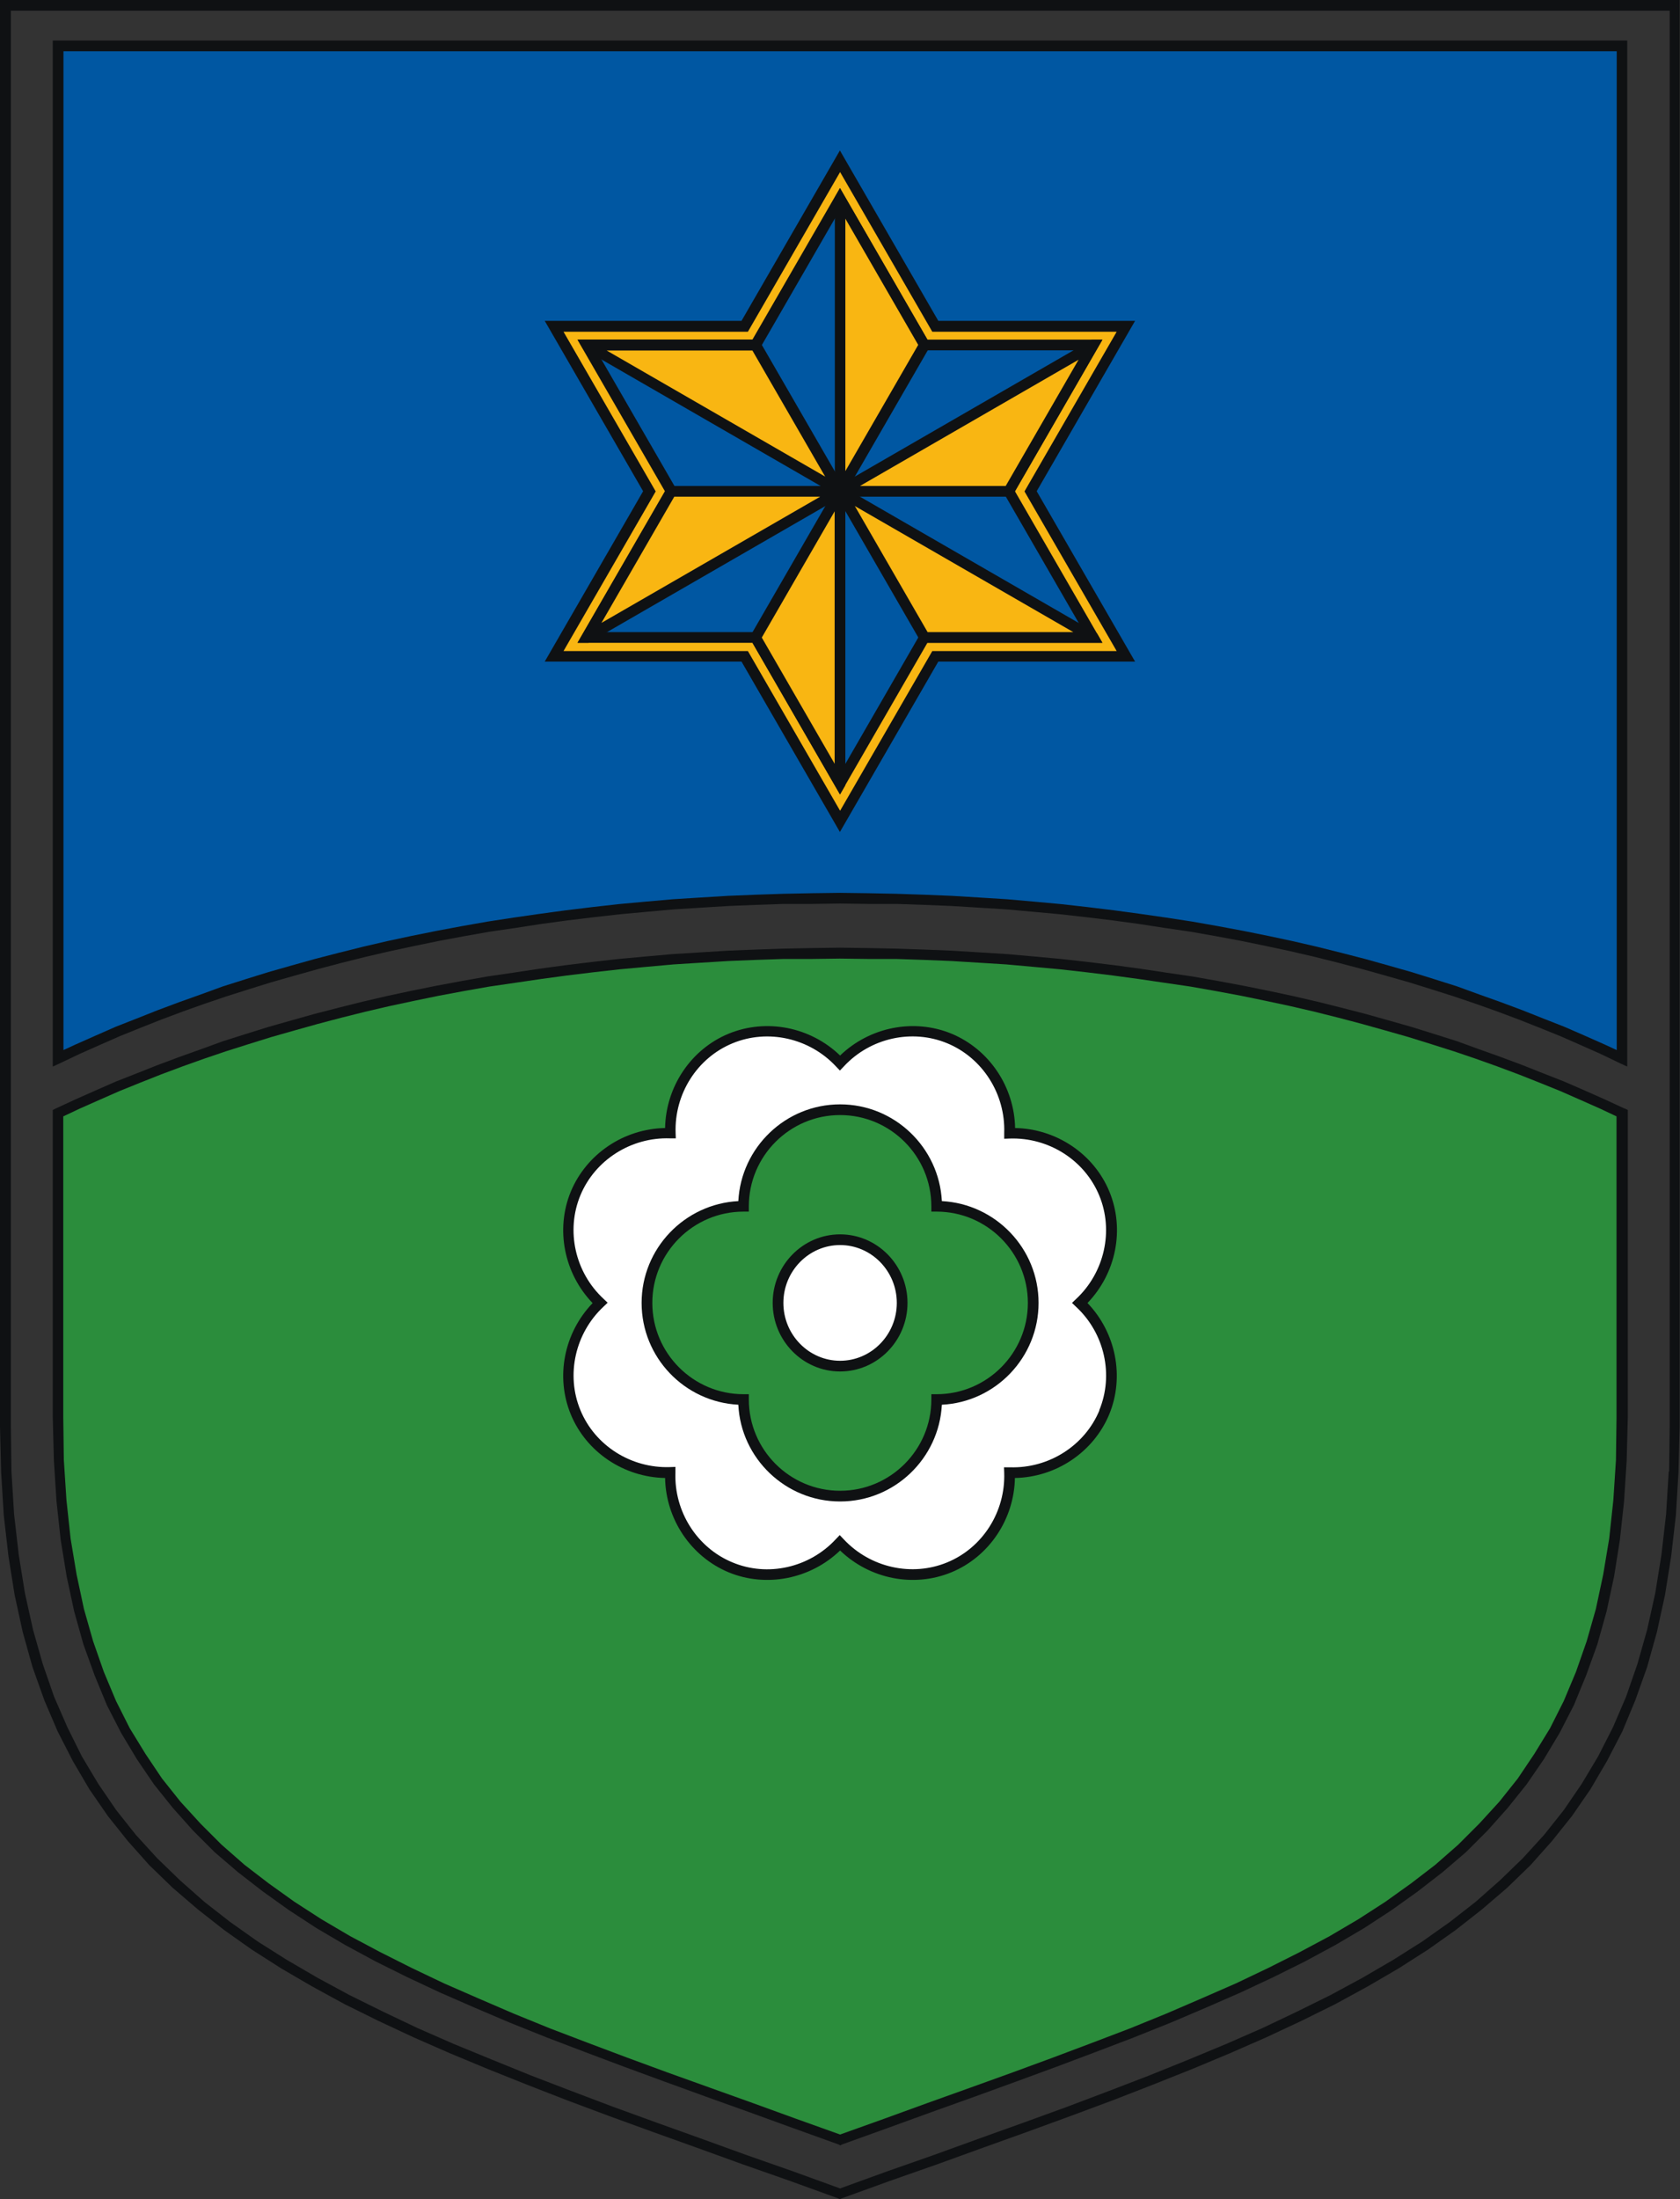 <?xml version="1.0" encoding="UTF-8"?><svg id="Layer_2" xmlns="http://www.w3.org/2000/svg" viewBox="0 0 89.47 117.07"><rect x="0" y="0" width="89.47" height="117.07" fill="#333333" stroke="none"/><defs><style>.cls-1{fill:#fff;}.cls-1,.cls-2,.cls-3,.cls-4,.cls-5{fill-rule:evenodd;}.cls-2{fill:#2b8d3c;}.cls-3{fill:#0057a2;}.cls-4{fill:#f9b612;}.cls-5{fill:#0f1113;}</style></defs><g id="Layer_1-2"><path class="cls-5" d="M89.19,0H0v75.93l.06,2.43.14,2.3.25,2.18.33,2.07.43,1.97.52,1.86.63,1.77.71,1.66.81,1.58.88,1.5.98,1.42,1.07,1.34,1.14,1.28,1.25,1.21,1.33,1.14,1.4,1.1,1.47,1.04,1.58,1.01,1.63.95,1.74.95,1.78.88,1.88.88,1.94.85,2.02.84,2.1.84,2.16.84,2.22.83,2.31.84,2.37.85,2.43.88,2.51.88,2.57.93.09.05.09-.05,2.57-.93,2.51-.88,2.43-.88,2.37-.85,2.3-.84,2.23-.83,2.16-.84,2.11-.84,2.01-.84,1.94-.85,1.88-.88,1.78-.88,1.74-.95,1.63-.95,1.58-1.01,1.47-1.04,1.4-1.1,1.33-1.14,1.25-1.21,1.14-1.28,1.07-1.34.98-1.42.88-1.5.82-1.58.69-1.66.63-1.77.52-1.86.43-1.97.33-2.07.25-2.18.14-2.3.06-2.43V0h-.28ZM88.87,78.33l-.14,2.27-.25,2.18-.33,2.04-.43,1.94-.52,1.83-.6,1.73-.7,1.63-.79,1.55-.88,1.47-.95,1.39-1.04,1.31-1.14,1.25-1.22,1.18-1.29,1.14-1.37,1.07-1.47,1.04-1.55.98-1.63.95-1.7.92-1.78.88-1.85.88-1.94.85-2,.83-2.08.84-2.16.83-2.22.84-2.31.84-2.37.85-2.43.88-2.51.88-2.48.9-2.48-.9-2.51-.88-2.43-.88-2.37-.85-2.31-.84-2.22-.84-2.16-.83-2.07-.84-2.02-.83-1.94-.85-1.85-.88-1.78-.88-1.7-.92-1.63-.95-1.55-.98-1.47-1.04-1.37-1.07-1.29-1.14-1.22-1.18-1.14-1.25-1.04-1.31-.95-1.39-.88-1.47-.77-1.55-.71-1.63-.6-1.73-.52-1.83-.43-1.94-.33-2.04-.25-2.18-.14-2.27-.03-2.4V.57h88.34v75.36l-.03,2.4Z"/><polygon class="cls-3" points="3.09 56.34 3.09 2.44 86.38 2.44 86.38 56.34 85.34 55.85 84.28 55.38 83.21 54.91 82.1 54.46 81 54.02 79.85 53.6 78.69 53.19 77.52 52.78 76.32 52.4 75.11 52.02 73.88 51.67 72.63 51.32 71.37 50.99 70.09 50.68 68.79 50.38 67.49 50.09 66.16 49.83 64.82 49.57 63.46 49.34 62.09 49.13 60.71 48.93 59.31 48.74 57.9 48.56 56.48 48.41 55.06 48.28 53.61 48.15 52.16 48.06 50.69 47.97 49.22 47.9 47.74 47.85 46.24 47.84 44.74 47.82 43.24 47.84 41.74 47.85 40.25 47.9 38.79 47.97 37.32 48.06 35.87 48.15 34.41 48.28 32.99 48.41 31.57 48.56 30.17 48.74 28.76 48.93 27.39 49.13 26.02 49.34 24.66 49.57 23.32 49.83 21.99 50.09 20.68 50.38 19.39 50.68 18.11 50.99 16.84 51.32 15.6 51.67 14.37 52.02 13.15 52.4 11.95 52.78 10.78 53.19 9.63 53.6 8.48 54.02 7.37 54.46 6.27 54.91 5.19 55.38 4.14 55.85 3.09 56.34"/><path class="cls-5" d="M86.38,2.16H2.81v54.62l.41-.19,1.03-.49,1.06-.47,1.07-.47,1.09-.44,1.11-.44,1.15-.43,1.15-.41,1.15-.39,1.2-.38,1.22-.38,1.23-.35,1.25-.35,1.25-.33,1.28-.32,1.29-.3,1.31-.28,1.31-.27,1.34-.25,1.36-.24,1.37-.2,1.36-.21,1.4-.19,1.4-.17,1.42-.16,1.42-.13,1.44-.13,1.45-.09,1.47-.09,1.47-.06,1.47-.05h1.5l1.5-.02,1.5.02h1.5l1.47.05,1.47.06,1.47.09,1.45.09,1.44.13,1.42.13,1.42.16,1.4.17,1.4.19,1.36.21,1.37.2,1.36.24,1.34.25,1.31.27,1.31.28,1.29.3,1.28.32,1.25.33,1.25.35,1.23.35,1.22.38,1.2.38,1.15.39,1.15.41,1.15.43,1.11.44,1.09.44,1.07.47,1.06.47,1.02.49.41.19V2.16h-.28ZM84.39,55.13l-1.08-.47-1.12-.44-1.11-.44-1.15-.43-1.15-.41-1.18-.43-1.2-.38-1.22-.38-1.23-.35-1.25-.35-1.28-.33-1.28-.32-1.3-.3-1.31-.28-1.34-.27-1.34-.25-1.36-.24-1.37-.21-1.39-.2-1.4-.19-1.4-.17-1.42-.16-1.42-.13-1.47-.13-1.45-.09-1.47-.09-1.47-.06-1.5-.05-1.5-.03-1.5-.02-1.5.02-1.5.03-1.5.05-1.47.06-1.47.09-1.45.09-1.47.13-1.42.13-1.42.16-1.4.17-1.4.19-1.39.2-1.37.21-1.36.24-1.34.25-1.34.27-1.31.28-1.29.3-1.28.32-1.28.33-1.25.35-1.23.35-1.22.38-1.2.38-1.18.43-1.15.41-1.15.43-1.11.44-1.12.44-1.07.47-1.06.47-.65.3V2.73h82.72v53.17l-.65-.3-1.06-.47Z"/><polyline class="cls-2" points="3.09 59.26 4.14 58.77 5.19 58.3 6.27 57.82 7.37 57.38 8.48 56.94 9.63 56.51 10.78 56.1 11.95 55.69 13.15 55.32 14.37 54.94 15.6 54.59 16.84 54.24 18.11 53.91 19.39 53.6 20.68 53.3 21.99 53.01 23.32 52.74 24.66 52.49 26.02 52.26 27.39 52.05 28.76 51.85 30.17 51.66 31.57 51.48 32.99 51.32 34.41 51.2 35.87 51.07 37.32 50.98 38.79 50.88 40.25 50.82 41.74 50.77 43.24 50.76 44.74 50.74 46.24 50.76 47.74 50.77 49.22 50.82 50.69 50.88 52.16 50.98 53.61 51.07 55.06 51.2 56.48 51.32 57.9 51.48 59.31 51.66 60.71 51.85 62.09 52.05 63.46 52.26 64.82 52.49 66.16 52.74 67.49 53.01 68.79 53.3 70.09 53.6 71.37 53.91 72.63 54.24 73.88 54.59 75.11 54.94 76.32 55.32 77.52 55.69 78.69 56.1 79.85 56.51 81 56.94 82.1 57.38 83.21 57.82 84.28 58.3 85.34 58.77 86.38 59.26 86.38 75.46 86.33 77.73 86.19 79.89 85.97 81.93 85.65 83.86 85.26 85.71 84.77 87.44 84.19 89.08 83.54 90.65 82.8 92.11 81.96 93.5 81.06 94.83 80.07 96.07 78.99 97.26 77.86 98.39 76.62 99.46 75.31 100.47 73.94 101.45 72.49 102.4 70.96 103.3 69.35 104.16 67.67 105 65.94 105.82 64.11 106.62 62.23 107.43 60.27 108.22 58.25 108.99 56.15 109.78 54 110.57 51.78 111.37 49.49 112.19 47.15 113.04 44.74 113.91 42.32 113.04 39.99 112.19 37.7 111.37 35.47 110.57 33.32 109.78 31.22 108.99 29.2 108.22 27.25 107.43 25.37 106.62 23.54 105.82 21.8 105 20.13 104.16 18.52 103.3 16.99 102.4 15.53 101.45 14.16 100.47 12.85 99.46 11.62 98.39 10.48 97.26 9.41 96.07 8.41 94.83 7.51 93.5 6.68 92.11 5.94 90.65 5.29 89.08 4.7 87.44 4.22 85.71 3.82 83.86 3.5 81.93 3.28 79.89 3.14 77.73 3.09 75.46 3.09 59.26"/><path class="cls-5" d="M86.51,59.01l-1.06-.49-1.06-.47-1.08-.47-1.12-.44-1.11-.44-1.15-.43-1.15-.41-1.18-.43-1.2-.38-1.22-.38-1.23-.35-1.25-.35-1.28-.33-1.28-.32-1.3-.3-1.31-.28-1.34-.27-1.34-.25-1.36-.24-1.37-.2-1.39-.21-1.4-.19-1.4-.17-1.42-.16-1.42-.13-1.47-.13-1.45-.09-1.47-.09-1.47-.06-1.5-.05-1.5-.03-1.5-.02-1.5.02-1.5.03-1.5.05-1.47.06-1.47.09-1.45.09-1.47.13-1.42.13-1.42.16-1.4.17-1.4.19-1.39.21-1.37.2-1.36.24-1.34.25-1.34.27-1.31.28-1.29.3-1.28.32-1.28.33-1.25.35-1.23.35-1.22.38-1.2.38-1.18.43-1.15.41-1.15.43-1.11.44-1.12.44-1.07.47-1.06.47-1.06.49-.16.08v16.37l.06,2.29.14,2.18.22,2.03.32,1.96.4,1.86.49,1.75.6,1.66.65,1.58.76,1.48.84,1.4.91,1.34,1.01,1.26,1.07,1.2,1.15,1.15,1.25,1.07,1.33,1.03,1.37.98,1.47.96,1.53.9,1.63.88,1.67.83,1.75.82,1.83.8,1.88.8,1.97.79,2.02.77,2.1.79,2.15.79,2.23.81,2.29.82,2.34.85,2.42.87.09.05.09-.05,2.42-.87,2.34-.85,2.29-.82,2.23-.81,2.15-.79,2.1-.79,2.02-.77,1.97-.79,1.88-.8,1.83-.8,1.75-.82,1.67-.83,1.63-.88,1.53-.9,1.47-.96,1.37-.98,1.33-1.03,1.25-1.07,1.15-1.15,1.07-1.2,1.01-1.26.92-1.34.84-1.4.76-1.48.65-1.58.6-1.66.49-1.75.4-1.86.31-1.96.22-2.03.14-2.18.06-2.29v-16.37l-.16-.08ZM86.06,77.71l-.14,2.15-.22,2.04-.32,1.92-.39,1.83-.49,1.72-.57,1.63-.65,1.55-.73,1.45-.84,1.37-.88,1.31-.98,1.23-1.07,1.17-1.12,1.12-1.22,1.07-1.29.99-1.37.98-1.44.93-1.53.9-1.59.85-1.67.84-1.72.82-1.83.8-1.88.81-1.94.79-2.02.77-2.1.79-2.15.79-2.22.8-2.29.82-2.34.85-2.32.83-2.32-.83-2.34-.85-2.29-.82-2.23-.8-2.15-.79-2.1-.79-2.02-.77-1.94-.79-1.88-.81-1.83-.8-1.72-.82-1.67-.84-1.6-.85-1.53-.9-1.44-.93-1.37-.98-1.29-.99-1.22-1.07-1.12-1.12-1.07-1.17-.98-1.23-.88-1.31-.84-1.37-.73-1.45-.65-1.55-.57-1.63-.49-1.72-.39-1.83-.32-1.92-.22-2.04-.14-2.15-.03-2.26v-16.02l.87-.41,1.06-.47,1.07-.47,1.09-.44,1.11-.44,1.15-.43,1.15-.41,1.15-.39,1.2-.38,1.22-.38,1.23-.35,1.25-.35,1.25-.33,1.28-.32,1.29-.3,1.31-.28,1.31-.27,1.34-.25,1.36-.24,1.37-.2,1.36-.2,1.4-.19,1.4-.17,1.42-.16,1.42-.13,1.44-.13,1.45-.09,1.47-.09,1.47-.06,1.47-.05h1.5l1.5-.02,1.5.02h1.5l1.47.05,1.47.06,1.47.09,1.45.09,1.44.13,1.42.13,1.42.16,1.4.17,1.4.19,1.36.2,1.37.2,1.36.24,1.34.25,1.31.27,1.31.28,1.29.3,1.28.32,1.25.33,1.25.35,1.23.35,1.22.38,1.2.38,1.15.39,1.15.41,1.15.43,1.11.44,1.09.44,1.07.47,1.06.47.87.41v16.02l-.03,2.26Z"/><path class="cls-1" d="M57.51,69.36c1.57-1.46,2.16-3.77,1.3-5.83-.85-2.06-2.9-3.28-5.04-3.2.08-2.14-1.14-4.19-3.2-5.04-2.06-.86-4.37-.27-5.83,1.3-1.46-1.57-3.77-2.16-5.83-1.3s-3.28,2.9-3.2,5.04c-2.14-.08-4.19,1.14-5.04,3.2-.86,2.06-.27,4.37,1.3,5.83-1.57,1.46-2.16,3.77-1.3,5.83.86,2.06,2.9,3.28,5.04,3.2-.08,2.14,1.14,4.19,3.2,5.04,2.06.86,4.37.27,5.83-1.3,1.46,1.57,3.77,2.16,5.83,1.3,2.06-.86,3.28-2.9,3.2-5.04,2.14.08,4.19-1.14,5.04-3.2.86-2.06.27-4.37-1.3-5.83Z"/><path class="cls-2" d="M49.88,64.22c0-2.84-2.3-5.14-5.14-5.14s-5.14,2.3-5.14,5.14c-2.84,0-5.14,2.3-5.14,5.14s2.3,5.14,5.14,5.14c0,2.84,2.3,5.14,5.14,5.14s5.14-2.3,5.14-5.14c2.84,0,5.14-2.3,5.14-5.14s-2.3-5.14-5.14-5.14Z"/><path class="cls-5" d="M57.92,69.36c1.52-1.58,1.99-3.92,1.16-5.93,0,0,0,0,0,0-.83-2.01-2.83-3.34-5.02-3.38-.04-2.19-1.37-4.18-3.38-5.02,0,0,0,0,0,0-2.01-.83-4.36-.36-5.94,1.16-1.58-1.52-3.92-1.99-5.94-1.16,0,0,0,0,0,0-2.01.83-3.34,2.83-3.38,5.02-2.19.04-4.18,1.37-5.02,3.38,0,0,0,0,0,0-.83,2.01-.36,4.36,1.16,5.94-1.52,1.58-1.99,3.92-1.16,5.93,0,0,0,0,0,0,.83,2.01,2.83,3.34,5.02,3.38.04,2.19,1.37,4.18,3.38,5.02,0,0,0,0,0,0,2.01.83,4.36.36,5.94-1.16,1.58,1.52,3.92,1.99,5.93,1.16,0,0,0,0,0,0,2.01-.83,3.34-2.83,3.38-5.02,2.19-.04,4.18-1.37,5.02-3.38,0,0,0,0,0,0,.83-2.01.36-4.36-1.16-5.94ZM58.55,75.08c-.78,1.88-2.7,3.1-4.77,3.03h-.31s.01.29.01.29c.07,2.07-1.14,3.99-3.03,4.77-1.88.78-4.1.29-5.52-1.23l-.21-.22-.21.22c-1.41,1.52-3.63,2.02-5.51,1.23-1.88-.78-3.1-2.7-3.03-4.77v-.31s-.29.01-.29.01c-2.07.07-3.99-1.14-4.77-3.03-.78-1.88-.28-4.1,1.23-5.51l.22-.21-.22-.21c-1.52-1.41-2.01-3.63-1.23-5.51.78-1.88,2.7-3.1,4.77-3.03h.31s-.01-.29-.01-.29c-.07-2.07,1.14-3.99,3.03-4.77,1.88-.78,4.1-.28,5.51,1.23l.21.22.21-.22c1.41-1.52,3.63-2.01,5.51-1.23,1.88.78,3.1,2.7,3.03,4.77v.31s.29-.01.29-.01c2.07-.07,3.99,1.14,4.77,3.03.78,1.88.28,4.1-1.23,5.51l-.22.21.22.21c1.52,1.41,2.01,3.63,1.23,5.51Z"/><path class="cls-5" d="M50.16,63.94c-.15-2.86-2.52-5.15-5.42-5.15s-5.27,2.29-5.42,5.15c-2.86.15-5.15,2.52-5.15,5.42s2.28,5.27,5.15,5.42c.14,2.86,2.52,5.15,5.42,5.15s5.27-2.29,5.42-5.15c2.86-.14,5.15-2.52,5.15-5.42s-2.29-5.27-5.15-5.42ZM49.88,74.22h-.28v.28c0,2.68-2.18,4.86-4.86,4.86s-4.86-2.18-4.86-4.86v-.28h-.28c-2.68,0-4.86-2.18-4.86-4.86s2.18-4.86,4.86-4.86h.28v-.28c0-2.68,2.18-4.86,4.86-4.86s4.86,2.18,4.86,4.86v.28h.28c2.68,0,4.86,2.18,4.86,4.86s-2.18,4.86-4.86,4.86Z"/><path class="cls-1" d="M48.04,69.36c0,1.86-1.48,3.37-3.31,3.37s-3.31-1.51-3.31-3.37,1.48-3.37,3.31-3.37,3.31,1.51,3.31,3.37Z"/><path class="cls-5" d="M47.76,69.36c0,1.7-1.36,3.08-3.02,3.08s-3.02-1.38-3.02-3.08,1.36-3.08,3.02-3.08,3.02,1.38,3.02,3.08ZM44.74,65.71c-1.98,0-3.59,1.64-3.59,3.65s1.61,3.65,3.59,3.65,3.59-1.64,3.59-3.65-1.61-3.65-3.59-3.65Z"/><polygon class="cls-4" points="49.81 17.36 44.74 8.58 39.66 17.36 29.52 17.36 34.59 26.15 29.52 34.94 39.66 34.94 44.74 43.73 49.81 34.94 59.96 34.94 54.88 26.15 59.96 17.36 49.81 17.36 49.81 17.36"/><polygon class="cls-3" points="49.23 18.37 44.74 10.58 40.24 18.37 40.24 18.37 31.25 18.37 35.75 26.15 35.75 26.15 31.25 33.94 40.24 33.94 40.24 33.94 44.74 41.72 49.23 33.94 49.23 33.94 58.22 33.94 53.73 26.15 53.73 26.15 58.22 18.37 49.23 18.37 49.23 18.37"/><path class="cls-5" d="M54.05,26.15l4.66-8.07h-9.32l-4.66-8.07-4.66,8.07h-9.32l4.66,8.07-4.66,8.07h9.32l4.66,8.07,4.66-8.07h9.32l-4.66-8.07ZM44.74,41.15l-4.33-7.5h-8.66l4.33-7.5h0l-4.33-7.5h8.66l4.33-7.5,4.33,7.5h8.66l-4.33,7.5h0l4.33,7.5h-8.66l-4.33,7.5Z"/><path class="cls-5" d="M60.45,17.08h-10.48l-5.24-9.07-5.24,9.07h-10.48l5.24,9.07h0l-5.24,9.07h10.48l5.24,9.07,5.24-9.07h10.48l-5.24-9.07,5.24-9.07ZM59.47,34.66h-9.82l-4.91,8.5-4.91-8.5h-9.82l4.91-8.5-4.91-8.5h9.82l4.91-8.5,4.91,8.5h9.82l-4.91,8.5,4.91,8.5Z"/><polygon class="cls-4" points="49.23 18.37 44.74 26.15 44.74 10.58 49.23 18.37"/><polygon class="cls-4" points="40.24 18.37 44.74 26.15 31.25 18.37 40.24 18.37"/><polygon class="cls-4" points="35.75 26.15 44.74 26.15 31.25 33.94 35.75 26.15"/><polygon class="cls-4" points="40.24 33.94 44.74 26.15 44.74 41.72 40.24 33.94"/><polygon class="cls-4" points="49.23 33.94 44.74 26.15 58.22 33.94 49.23 33.94"/><polygon class="cls-4" points="53.73 26.15 44.74 26.15 58.22 18.37 53.73 26.15"/><path class="cls-5" d="M49.56,18.37l-4.82-8.35-.28.49v16.7l.57-.98h0l4.54-7.86ZM45.02,25.09v-13.45l3.88,6.72-3.88,6.72Z"/><path class="cls-5" d="M40.41,18.08h-9.64l.28.49,14.47,8.35-.57-.98h0l-4.54-7.86ZM43.96,25.38l-11.65-6.72h7.76l3.88,6.72Z"/><path class="cls-5" d="M35.59,25.87l-4.82,8.35h.57l14.47-8.35h-1.14s-9.08,0-9.08,0ZM43.68,26.44l-11.65,6.72,3.88-6.72h7.76Z"/><path class="cls-5" d="M39.92,33.94l4.82,8.35.28-.49v-16.7l-.57.98h0l-4.54,7.86ZM44.45,27.21v13.45l-3.88-6.72,3.88-6.72Z"/><path class="cls-5" d="M49.07,34.22h9.64l-.28-.49-14.47-8.35.57.98h0l4.54,7.86ZM45.51,26.93l11.65,6.72h-7.76l-3.88-6.72Z"/><path class="cls-5" d="M53.89,26.44l4.82-8.35h-.57l-14.47,8.35h1.14s0,0,0,0h9.08ZM45.8,25.87l11.64-6.72-3.88,6.72h-7.76Z"/></g></svg>